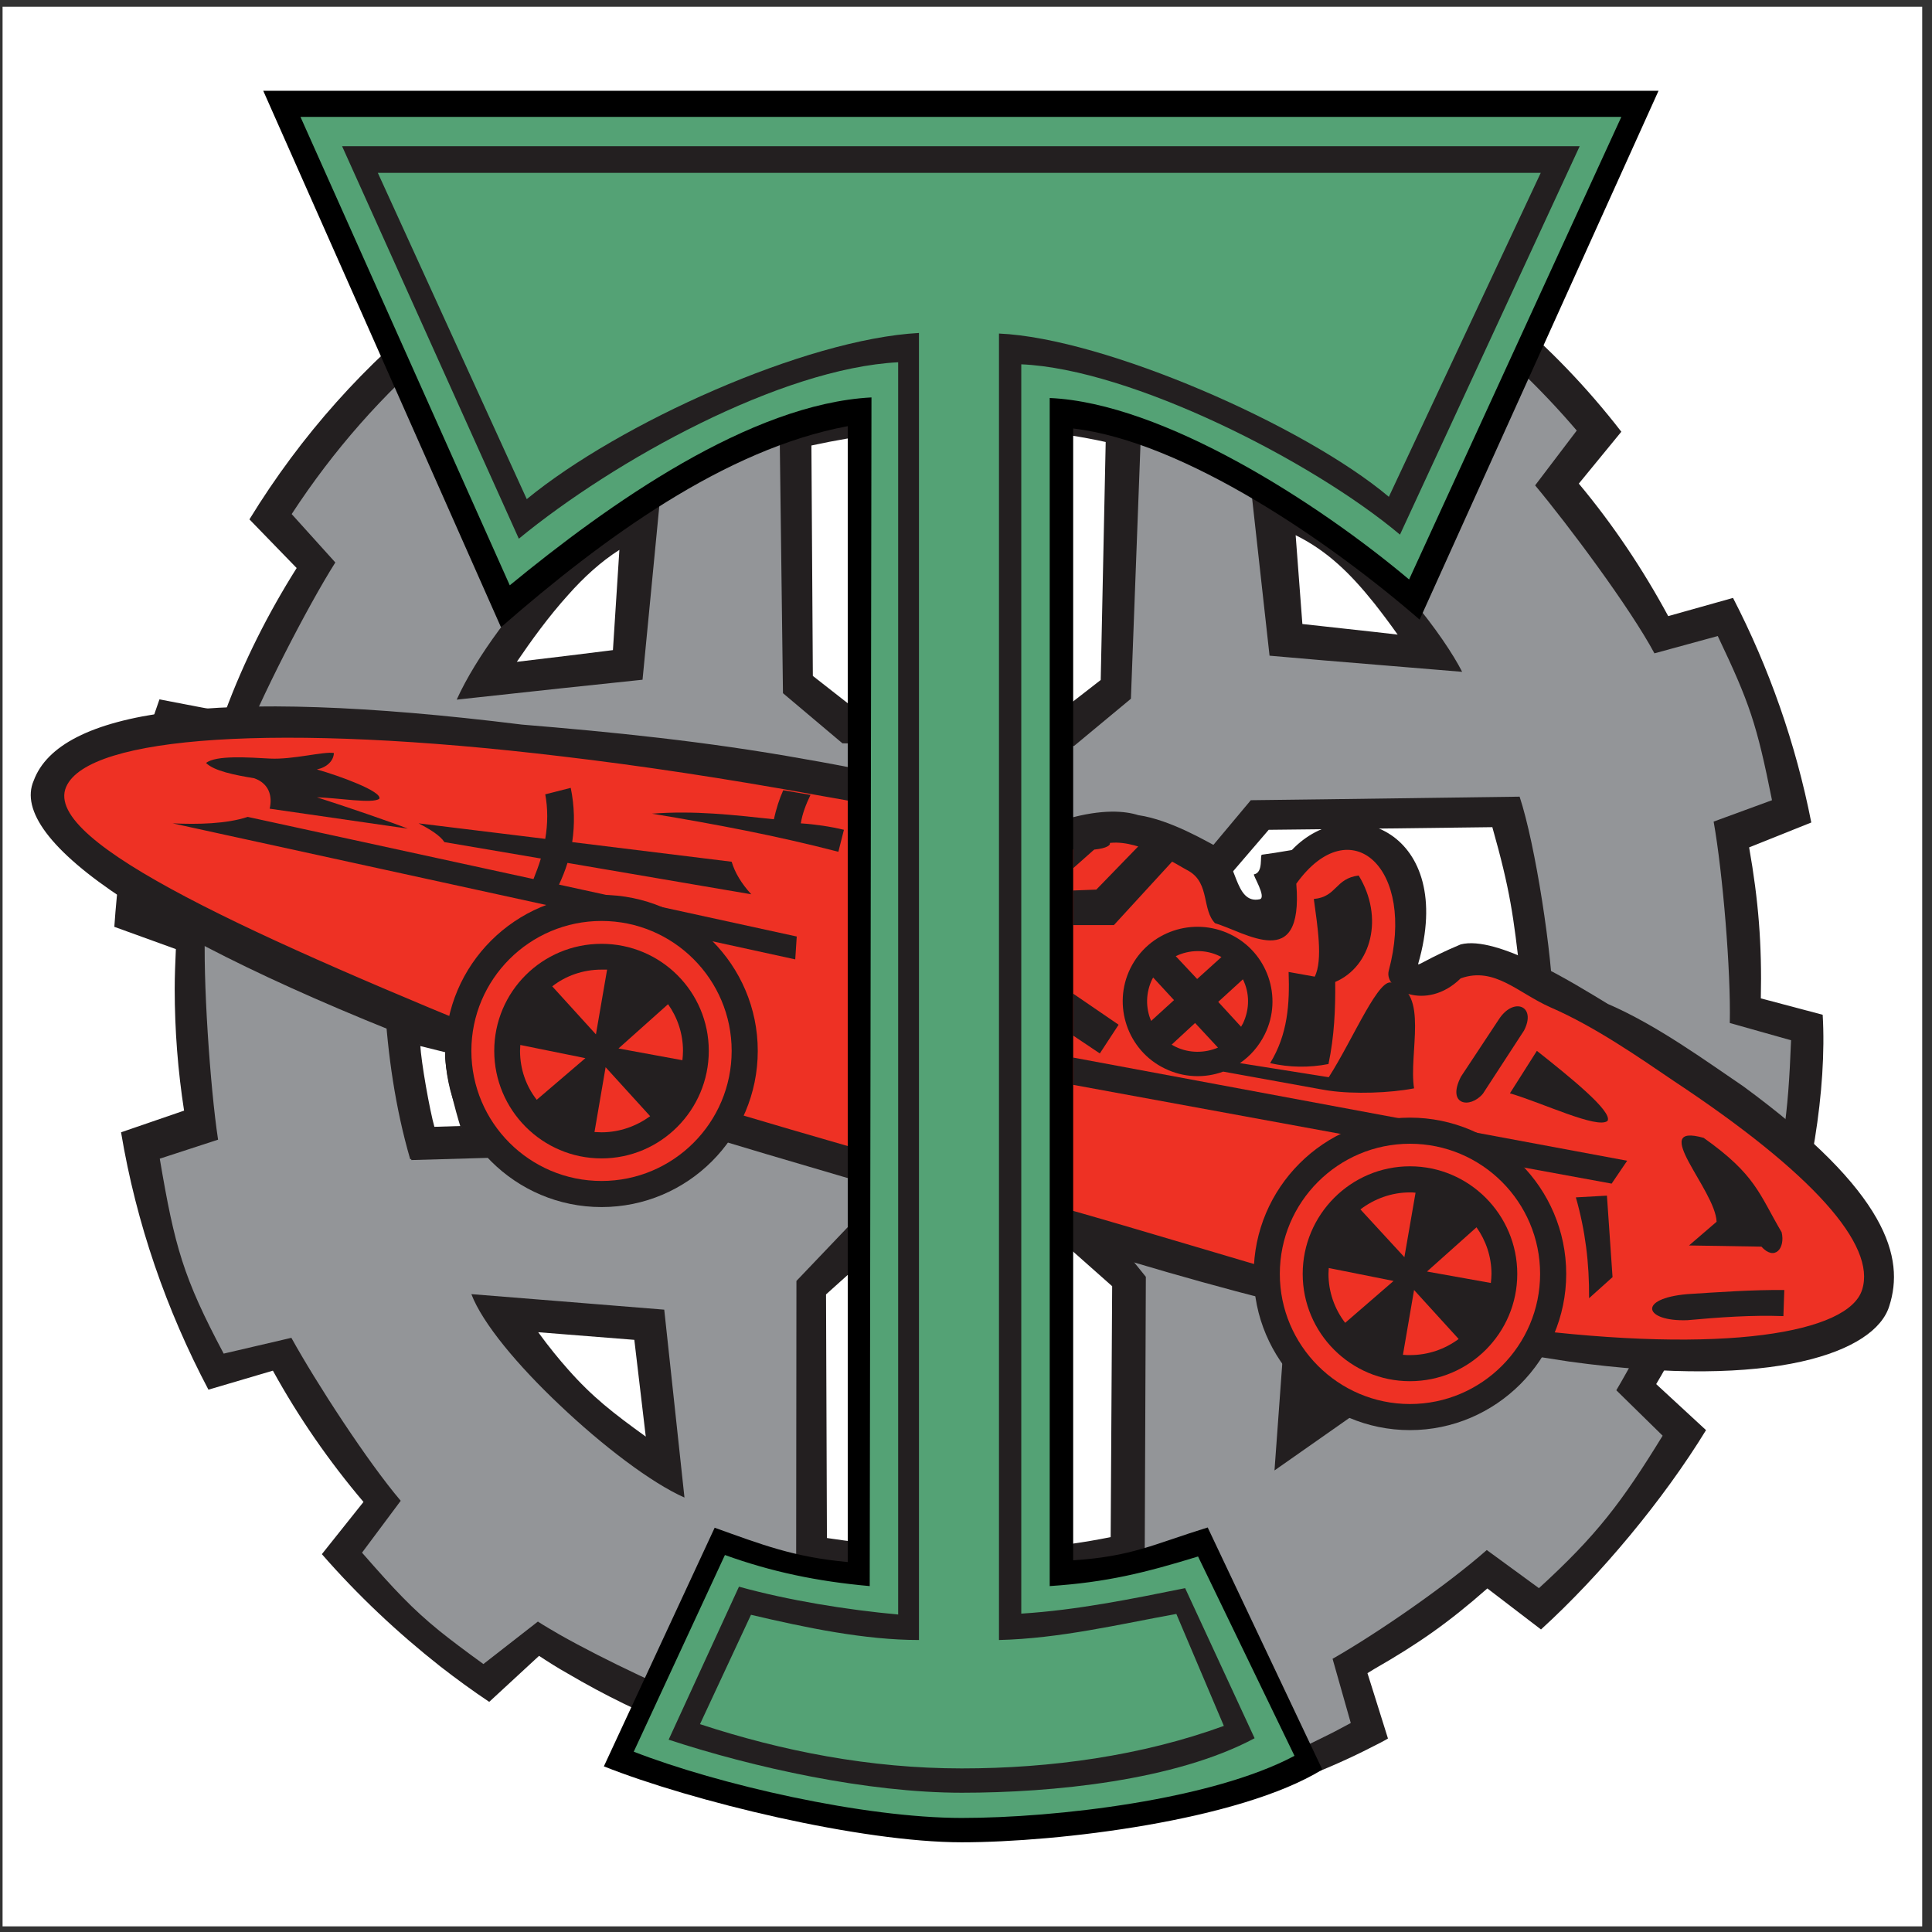 <?xml version="1.0" encoding="UTF-8"?>
<svg xmlns="http://www.w3.org/2000/svg" xmlns:xlink="http://www.w3.org/1999/xlink" width="194pt" height="194pt" viewBox="0 0 194 194" version="1.1">
<rect x="0" y="0" width="194" height="194" fill="#333333" stroke="none"/>
<g id="surface1">
<path style=" stroke:none;fill-rule:evenodd;fill:rgb(100%,100%,100%);fill-opacity:1;" d="M 0.258 0.676 L 193.016 0.676 L 193.016 193.434 L 0.258 193.434 L 0.258 0.676 "/>
<path style=" stroke:none;fill-rule:evenodd;fill:rgb(13.699%,12.199%,12.5%);fill-opacity:1;" d="M 183.023 101.898 L 176.812 100.25 C 176.93 94.863 176.578 90.418 175.637 85.09 L 181.879 82.59 C 180.316 74.641 177.637 67.047 174.02 60.039 L 167.512 61.867 C 164.953 57.129 161.949 52.652 158.535 48.562 L 162.805 43.352 C 155.855 34.375 147.438 27.457 137.988 22.484 C 125.832 16.152 111.941 13.035 97.223 13.035 C 96.898 13.035 96.547 13.035 96.25 13.062 C 82.121 13.18 68.789 16.418 57.043 22.422 C 52.512 24.75 48.242 27.488 44.211 30.605 C 36.766 36.434 30.258 43.645 25.047 52.152 L 29.789 57.039 C 26.934 61.57 24.488 66.398 22.605 71.492 L 16.012 70.227 C 13.395 77.555 12.039 85.004 11.48 93.066 L 17.66 95.305 C 17.602 96.629 17.543 97.953 17.543 99.305 C 17.543 103.457 17.867 107.547 18.484 111.523 L 12.156 113.699 C 13.688 122.883 16.719 131.566 20.93 139.543 L 27.402 137.633 C 29.996 142.34 33.055 146.754 36.5 150.816 L 32.32 156.059 C 35.91 160.176 39.914 163.945 44.211 167.332 C 45.801 168.566 47.449 169.773 49.125 170.891 L 54.129 166.27 C 55.074 166.891 56.043 167.508 57.043 168.066 C 60.695 170.215 64.52 172.098 68.523 173.629 L 66.109 178.223 C 75.207 181.605 85.949 183.988 96.25 184.137 C 96.547 184.137 96.898 184.137 97.223 184.137 C 111.645 184.137 125.949 181.547 137.988 175.309 C 138.461 175.07 138.934 174.836 139.371 174.57 L 137.988 170.156 L 137.312 168.008 C 137.547 167.859 137.754 167.742 137.988 167.594 C 142.406 165.062 145.438 162.945 149.352 159.5 L 154.738 163.621 C 160.742 158.148 167.039 150.582 171.309 143.605 L 166.305 138.984 C 169.102 134.273 170.66 130.656 172.43 125.387 L 179.078 126.621 C 181.816 119.352 183.465 109.344 183.023 101.898 Z M 44.211 113.23 L 43.535 113.258 C 43.035 111.492 42.18 106.664 42.09 104.898 L 44.211 105.43 L 44.828 105.578 C 44.594 106.988 45.918 111.785 46.359 113.172 Z M 57.043 59.746 C 58.605 57.98 60.34 56.391 62.195 55.215 L 61.547 65.281 L 57.043 65.84 L 51.895 66.457 C 53.336 64.34 55.074 61.926 57.043 59.746 Z M 57.043 137.512 C 56.133 136.484 55.133 135.277 54.043 133.773 L 57.043 134.012 L 63.695 134.539 L 64.844 144.254 C 61.578 141.898 59.488 140.281 57.043 137.512 Z M 137.988 60.57 C 138.754 61.543 139.551 62.602 140.344 63.723 L 137.988 63.453 L 130.777 62.66 L 130.102 53.742 C 133.309 55.332 135.605 57.598 137.988 60.57 Z M 81.477 44.734 C 86.363 43.676 91.305 43.059 96.25 42.969 C 101.227 42.879 106.199 43.32 111.027 44.383 L 110.527 68.281 L 107.379 70.727 L 96.25 70.961 L 85.832 71.168 L 81.621 67.871 Z M 111.527 154.348 C 106.258 155.41 101.254 155.793 96.25 155.676 C 91.953 155.586 87.598 155.113 83.035 154.438 L 82.945 129.977 L 91.953 121.883 L 96.25 122.09 L 104.141 122.473 L 111.676 129.152 Z M 137.988 98.012 L 127.215 97.922 L 123.301 88.094 L 127.395 83.324 L 137.988 83.207 L 149.852 83.059 C 151.648 89.418 151.973 91.918 152.68 98.16 L 137.988 98.012 "/>
<path style=" stroke:none;fill-rule:evenodd;fill:rgb(57.599%,58.4%,59.599%);fill-opacity:1;" d="M 173.695 102.723 C 173.812 97.48 172.988 87.652 172.074 82.5 L 177.934 80.352 C 176.402 72.699 175.695 70.609 172.488 63.867 L 166.129 65.605 C 163.688 61.043 157.445 52.684 154.148 48.738 L 158.328 43.234 C 151.059 34.727 142.551 28.191 132.926 23.688 C 122.359 18.742 110.41 16.242 97.223 16.242 C 96.957 16.242 96.664 16.242 96.398 16.242 C 81.477 16.359 67.848 19.891 56.16 26.426 C 51.863 28.812 47.832 31.605 44.094 34.785 C 38.473 39.555 33.496 45.176 29.289 51.621 L 33.672 56.48 C 30.906 60.836 25.992 70.402 24.137 75.316 L 18.133 74.082 C 15.602 81.145 15.043 83.234 14.512 91.008 L 20.605 92.922 C 20.34 98.098 21.105 109.258 21.898 114.438 L 16.043 116.348 C 17.543 125.211 18.398 128.27 22.461 135.922 L 29.258 134.336 C 31.762 138.867 36.91 146.785 40.238 150.699 L 36.352 155.91 C 39.648 159.676 41.387 161.531 44.094 163.738 C 45.301 164.711 46.715 165.77 48.539 167.094 L 54.012 162.828 C 54.633 163.238 55.367 163.652 56.16 164.121 C 60.781 166.742 67.613 169.922 71.789 171.539 L 70.906 178.398 C 79.855 180.812 86.656 181.961 96.398 182.402 C 96.664 182.402 96.957 182.402 97.223 182.43 C 110.559 182.43 121.918 179.957 132.926 174.422 C 133.84 173.98 134.723 173.512 135.637 173.012 L 133.809 166.566 C 138.402 163.945 145.32 159.148 149.293 155.645 L 154.531 159.473 C 160.328 154.172 162.832 150.875 166.953 144.164 L 162.301 139.602 C 164.98 135.07 169.07 126.977 170.777 121.941 L 176.844 122.941 C 179.078 115.969 179.551 112.082 179.848 104.457 Z M 56.16 56.184 C 59.754 52.535 63.52 49.562 66.434 48.445 L 64.52 68.254 L 56.16 69.137 L 45.859 70.254 C 47.801 65.957 51.836 60.57 56.16 56.184 Z M 41.297 116.379 C 39.797 111.227 39.031 105.812 38.734 100.633 L 44.094 102.281 L 47.418 103.309 C 46.742 107.461 48.184 112.082 49.449 116.145 L 44.094 116.32 Z M 56.16 141.047 C 52.012 137.129 48.449 132.891 47.332 129.949 L 56.16 130.656 L 66.699 131.508 L 68.73 150.375 C 65.402 148.906 60.488 145.164 56.16 141.047 Z M 132.926 51.738 C 139.551 56.566 145.082 64.016 146.82 67.461 L 132.926 66.312 L 127.48 65.84 L 125.48 47.797 C 128.012 48.59 130.543 50.004 132.926 51.738 Z M 78.297 44.117 L 88.008 41.262 L 96.398 41.055 L 107.438 40.762 L 114.531 44.352 L 113.559 70.164 L 107.848 74.906 L 96.398 74.789 L 84.594 74.641 L 78.621 69.605 Z M 114.941 157.5 L 96.398 157.469 L 79.945 157.469 L 79.973 128.625 L 91.484 116.555 L 96.398 116.586 L 105.699 116.613 L 115.059 128.211 Z M 132.926 144.047 L 128.102 147.434 L 129.07 134.129 L 132.926 137.012 L 137.754 140.664 Z M 132.926 100.836 L 124.625 100.719 L 119.738 87.355 L 125.598 80.352 L 132.926 80.262 L 152.59 79.996 C 154.18 84.797 155.887 95.953 155.973 101.191 L 132.926 100.836 "/>
<path style=" stroke:none;fill-rule:evenodd;fill:rgb(13.699%,12.199%,12.5%);fill-opacity:1;" d="M 106.465 124.473 C 125.922 130.715 143.375 134.598 157.562 136.719 C 178.227 139.574 188.293 135.746 189.707 131.156 C 191.266 126.328 189.617 119.766 175.047 109.078 C 171.309 106.547 166.363 102.926 161.449 100.809 C 158.004 98.719 150.293 93.891 146.672 94.832 C 143.375 96.215 142.316 97.07 142.406 96.777 C 146.23 83.559 135.488 79.289 129.719 85.355 C 128.039 85.648 127.922 85.648 126.715 85.824 C 126.48 85.855 126.895 87.621 125.922 87.797 C 125.742 87.797 127.246 90.152 126.48 90.301 C 123.891 90.828 124.273 86.238 122.152 85.004 C 121.27 84.559 117.562 82.324 114.297 81.852 C 113 81.441 110.734 81.203 107.113 82.234 C 98.254 79.91 89.277 77.672 80.828 76.23 C 70.879 74.434 61.312 73.492 52.395 72.758 C 21.105 68.871 5.977 71.402 3.387 78.379 C 0.766 84.355 15.246 94.684 48.156 106.902 C 65.727 112.789 87.922 119.117 106.465 124.473 "/>
<path style=" stroke:none;fill-rule:evenodd;fill:rgb(93.3%,19.199%,14.099%);fill-opacity:1;" d="M 106.199 121.031 C 124.215 126.121 139.195 131.273 152.117 133.215 C 173.43 135.953 185.586 133.656 186.879 129.477 C 188.293 125.094 182.023 117.91 168.012 108.637 C 164.629 106.344 160.125 103.191 155.648 101.25 C 152.383 99.809 150.059 97.156 146.73 98.336 C 143.23 101.75 138.812 99.512 139.344 97.453 C 142.078 87.27 135.637 81.352 130.277 88.77 C 131.016 97.922 124.949 93.656 121.949 92.801 C 120.562 91.391 121.391 88.77 119.328 87.562 C 118.238 87.004 114.531 84.473 111.559 84.738 C 111.496 85.473 108.438 85.797 105.23 84.973 C 97.164 82.824 89.656 81.266 81.977 79.938 C 72.91 78.289 64.375 76.996 56.367 76.055 C 27.906 72.641 8.918 74.051 6.742 79.055 C 4.355 84.5 25.695 94.039 53.129 105.195 C 69.141 110.551 89.336 116.145 106.199 121.031 "/>
<path style="fill:none;stroke-width:2.16;stroke-linecap:butt;stroke-linejoin:miter;stroke:rgb(93.3%,19.199%,14.099%);stroke-opacity:1;stroke-miterlimit:2.613;" d="M 1061.992 729.688 C 1242.148 678.789 1391.953 627.266 1521.172 607.852 C 1734.297 580.469 1855.859 603.438 1868.789 645.234 C 1882.93 689.062 1820.234 760.898 1680.117 853.633 C 1646.289 876.562 1601.25 908.086 1556.484 927.5 C 1523.828 941.914 1500.586 968.438 1467.305 956.641 C 1432.305 922.5 1388.125 944.883 1393.438 965.469 C 1420.781 1067.305 1356.367 1126.484 1302.773 1052.305 C 1310.156 960.781 1249.492 1003.438 1219.492 1011.992 C 1205.625 1026.094 1213.906 1052.305 1193.281 1064.375 C 1182.383 1069.961 1145.312 1095.273 1115.586 1092.617 C 1114.961 1085.273 1084.375 1082.031 1052.305 1090.273 C 971.641 1111.758 896.562 1127.344 819.766 1140.625 C 729.102 1157.109 643.75 1170.039 563.672 1179.453 C 279.062 1213.594 89.18 1199.492 67.422 1149.453 C 43.555 1095 256.953 999.609 531.289 888.047 C 691.406 834.492 893.359 778.555 1061.992 729.688 Z M 1061.992 729.688 " transform="matrix(0.1,0,0,-0.1,0,194)"/>
<path style="fill:none;stroke-width:2.16;stroke-linecap:butt;stroke-linejoin:miter;stroke:rgb(13.699%,12.199%,12.5%);stroke-opacity:1;stroke-miterlimit:2.613;" d="M 412.969 776.211 L 494.492 778.555 " transform="matrix(0.1,0,0,-0.1,0,194)"/>
<path style="fill:none;stroke-width:2.16;stroke-linecap:butt;stroke-linejoin:miter;stroke:rgb(13.699%,12.199%,12.5%);stroke-opacity:1;stroke-miterlimit:2.613;" d="M 494.492 778.555 C 481.836 819.18 467.422 865.391 474.18 906.914 " transform="matrix(0.1,0,0,-0.1,0,194)"/>
<path style="fill:none;stroke-width:2.16;stroke-linecap:butt;stroke-linejoin:miter;stroke:rgb(13.699%,12.199%,12.5%);stroke-opacity:1;stroke-miterlimit:2.613;" d="M 474.18 906.914 L 387.344 933.672 " transform="matrix(0.1,0,0,-0.1,0,194)"/>
<path style="fill:none;stroke-width:2.16;stroke-linecap:butt;stroke-linejoin:miter;stroke:rgb(13.699%,12.199%,12.5%);stroke-opacity:1;stroke-miterlimit:2.613;" d="M 387.344 933.672 C 390.312 881.875 397.969 827.734 412.969 776.211 " transform="matrix(0.1,0,0,-0.1,0,194)"/>
<path style="fill:none;stroke-width:2.16;stroke-linecap:butt;stroke-linejoin:miter;stroke:rgb(13.699%,12.199%,12.5%);stroke-opacity:1;stroke-miterlimit:2.613;" d="M 435.352 807.422 L 463.594 808.281 " transform="matrix(0.1,0,0,-0.1,0,194)"/>
<path style="fill:none;stroke-width:2.16;stroke-linecap:butt;stroke-linejoin:miter;stroke:rgb(13.699%,12.199%,12.5%);stroke-opacity:1;stroke-miterlimit:2.613;" d="M 463.594 808.281 C 459.18 822.148 445.938 870.117 448.281 884.219 " transform="matrix(0.1,0,0,-0.1,0,194)"/>
<path style="fill:none;stroke-width:2.16;stroke-linecap:butt;stroke-linejoin:miter;stroke:rgb(13.699%,12.199%,12.5%);stroke-opacity:1;stroke-miterlimit:2.613;" d="M 448.281 884.219 L 420.898 891.016 " transform="matrix(0.1,0,0,-0.1,0,194)"/>
<path style="fill:none;stroke-width:2.16;stroke-linecap:butt;stroke-linejoin:miter;stroke:rgb(13.699%,12.199%,12.5%);stroke-opacity:1;stroke-miterlimit:2.613;" d="M 420.898 891.016 C 421.797 873.359 430.352 825.078 435.352 807.422 " transform="matrix(0.1,0,0,-0.1,0,194)"/>
<path style="fill:none;stroke-width:2.16;stroke-linecap:butt;stroke-linejoin:miter;stroke:rgb(13.699%,12.199%,12.5%);stroke-opacity:1;stroke-miterlimit:2.613;" d="M 1281.016 465.664 L 1377.539 533.359 L 1290.703 598.711 Z M 1281.016 465.664 " transform="matrix(0.1,0,0,-0.1,0,194)"/>
<path style=" stroke:none;fill-rule:evenodd;fill:rgb(13.699%,12.199%,12.5%);fill-opacity:1;" d="M 169.426 132.566 C 172.664 132.273 175.871 132.039 179.078 132.156 L 179.168 129.535 C 175.93 129.508 172.691 129.742 169.426 129.949 C 164.363 130.391 165.098 132.715 169.426 132.566 "/>
<path style=" stroke:none;fill-rule:evenodd;fill:rgb(13.699%,12.199%,12.5%);fill-opacity:1;" d="M 159.566 130.359 L 161.922 128.242 L 161.359 120.059 L 158.238 120.234 C 159.184 123.531 159.594 126.828 159.566 130.359 "/>
<path style=" stroke:none;fill-rule:evenodd;fill:rgb(13.699%,12.199%,12.5%);fill-opacity:1;" d="M 169.602 125.062 L 176.871 125.18 C 178.195 126.652 179.285 125.355 178.902 123.738 C 176.637 119.883 176.312 117.969 171.074 114.258 C 165.453 112.672 172.254 119.469 172.371 122.68 L 169.602 125.062 "/>
<path style=" stroke:none;fill-rule:evenodd;fill:rgb(13.699%,12.199%,12.5%);fill-opacity:1;" d="M 151.617 109.785 C 154.855 110.727 160.418 113.406 161.422 112.551 C 161.949 111.609 157.594 108.109 154.324 105.52 L 151.617 109.785 "/>
<path style=" stroke:none;fill-rule:evenodd;fill:rgb(13.699%,12.199%,12.5%);fill-opacity:1;" d="M 127.539 106.754 C 129.484 107.195 131.453 107.223 133.398 106.844 C 133.984 104.074 134.105 101.277 134.074 98.602 C 137.727 97.039 138.988 92.094 136.43 87.914 C 134.047 88.211 134.254 90.062 131.926 90.27 C 132.277 92.922 132.867 96.395 132.016 98.07 L 129.395 97.598 C 129.512 100.809 129.309 103.867 127.539 106.754 "/>
<path style=" stroke:none;fill-rule:evenodd;fill:rgb(13.699%,12.199%,12.5%);fill-opacity:1;" d="M 148.91 109.816 L 153.031 103.484 C 154.324 100.984 151.973 100.074 150.5 102.367 L 146.703 108.109 C 145.23 110.965 147.613 111.375 148.91 109.816 "/>
<path style=" stroke:none;fill-rule:evenodd;fill:rgb(13.699%,12.199%,12.5%);fill-opacity:1;" d="M 116.945 107.285 C 118.855 108.227 120.977 108.285 122.828 107.605 L 132.602 109.375 C 132.809 109.402 133.043 109.461 133.281 109.492 L 133.484 109.52 C 135.961 109.875 139.578 109.758 141.992 109.285 C 141.434 105.781 143.523 99.57 139.871 98.746 C 138.578 97.777 135.93 104.254 133.426 108.168 L 124.508 106.754 C 125.539 106.047 126.422 105.047 127.012 103.84 C 128.836 100.133 127.273 95.629 123.566 93.832 C 119.828 92.008 115.324 93.535 113.5 97.246 C 111.676 100.957 113.234 105.488 116.945 107.285 "/>
<path style=" stroke:none;fill-rule:evenodd;fill:rgb(93.3%,19.199%,14.099%);fill-opacity:1;" d="M 118.031 105.105 C 119.414 105.781 120.977 105.754 122.301 105.195 L 120.004 102.723 L 117.648 104.898 C 117.77 104.957 117.887 105.047 118.031 105.105 Z M 124.625 103.105 C 124.684 102.984 124.742 102.867 124.805 102.781 C 125.508 101.309 125.48 99.691 124.805 98.336 L 122.328 100.602 Z M 122.652 96.098 C 122.594 96.07 122.535 96.039 122.477 96.012 C 121.035 95.305 119.414 95.363 118.062 96.012 L 120.211 98.305 Z M 115.797 98.16 C 115.766 98.219 115.738 98.246 115.707 98.305 C 115.031 99.691 115.031 101.219 115.59 102.516 L 117.887 100.426 L 115.797 98.16 "/>
<path style=" stroke:none;fill-rule:evenodd;fill:rgb(13.699%,12.199%,12.5%);fill-opacity:1;" d="M 107.762 106.195 L 163.391 116.555 L 161.832 118.852 L 107.762 108.934 L 107.762 106.195 "/>
<path style=" stroke:none;fill-rule:evenodd;fill:rgb(13.699%,12.199%,12.5%);fill-opacity:1;" d="M 107.762 103.988 L 110.438 105.781 L 112.324 102.898 L 107.762 99.777 L 107.762 103.988 "/>
<path style=" stroke:none;fill-rule:evenodd;fill:rgb(13.699%,12.199%,12.5%);fill-opacity:1;" d="M 107.762 92.891 L 111.852 92.891 L 118.062 86.121 L 114.797 84.473 L 110.086 89.328 L 107.762 89.418 L 107.762 92.891 "/>
<path style=" stroke:none;fill-rule:evenodd;fill:rgb(13.699%,12.199%,12.5%);fill-opacity:1;" d="M 107.762 87.18 L 110.613 84.648 L 107.762 84.324 Z M 107.762 87.18 "/>
<path style=" stroke:none;fill-rule:evenodd;fill:rgb(13.699%,12.199%,12.5%);fill-opacity:1;" d="M 24.871 82.027 L 53.57 88.27 C 53.836 87.594 54.102 86.914 54.309 86.207 L 44.621 84.559 C 44.211 83.91 43.18 83.266 42.031 82.676 L 54.75 84.234 C 55.016 82.703 55.016 81.176 54.75 79.762 L 57.309 79.113 C 57.691 80.941 57.723 82.793 57.457 84.559 L 73.469 86.531 C 73.793 87.621 74.441 88.711 75.441 89.801 L 56.984 86.648 C 56.75 87.414 56.457 88.121 56.133 88.828 L 80.004 94.039 L 79.855 96.336 L 17.336 82.676 C 19.84 82.793 22.754 82.734 24.871 82.027 "/>
<path style=" stroke:none;fill-rule:evenodd;fill:rgb(13.699%,12.199%,12.5%);fill-opacity:1;" d="M 60.402 121.207 C 69.055 121.207 76.09 114.172 76.09 105.52 C 76.09 96.895 69.055 89.859 60.402 89.859 C 51.746 89.859 44.711 96.895 44.711 105.52 C 44.711 114.172 51.746 121.207 60.402 121.207 "/>
<path style=" stroke:none;fill-rule:evenodd;fill:rgb(93.3%,19.199%,14.099%);fill-opacity:1;" d="M 60.402 118.586 C 67.613 118.586 73.469 112.73 73.469 105.52 C 73.469 98.336 67.613 92.477 60.402 92.477 C 53.188 92.477 47.332 98.336 47.332 105.52 C 47.332 112.73 53.188 118.586 60.402 118.586 "/>
<path style=" stroke:none;fill-rule:evenodd;fill:rgb(13.699%,12.199%,12.5%);fill-opacity:1;" d="M 60.402 116.32 C 66.348 116.32 71.172 111.465 71.172 105.52 C 71.172 99.57 66.348 94.773 60.402 94.773 C 54.453 94.773 49.629 99.57 49.629 105.52 C 49.629 111.465 54.453 116.32 60.402 116.32 "/>
<path style=" stroke:none;fill-rule:evenodd;fill:rgb(13.699%,12.199%,12.5%);fill-opacity:1;" d="M 60.402 113.699 C 64.902 113.699 68.582 110.02 68.582 105.52 C 68.582 101.016 64.902 97.363 60.402 97.363 C 55.898 97.363 52.219 101.016 52.219 105.52 C 52.219 110.02 55.898 113.699 60.402 113.699 "/>
<path style=" stroke:none;fill-rule:evenodd;fill:rgb(93.3%,19.199%,14.099%);fill-opacity:1;" d="M 60.961 97.363 C 60.754 97.363 60.578 97.363 60.402 97.363 C 58.547 97.363 56.809 97.98 55.453 99.043 L 59.84 103.867 L 60.961 97.363 "/>
<path style=" stroke:none;fill-rule:evenodd;fill:rgb(93.3%,19.199%,14.099%);fill-opacity:1;" d="M 68.523 106.461 C 68.555 106.137 68.582 105.84 68.582 105.52 C 68.582 103.781 68.023 102.16 67.082 100.836 L 62.105 105.281 L 68.523 106.461 "/>
<path style=" stroke:none;fill-rule:evenodd;fill:rgb(93.3%,19.199%,14.099%);fill-opacity:1;" d="M 60.402 113.699 C 62.227 113.699 63.902 113.082 65.285 112.082 L 60.812 107.164 L 59.695 113.672 C 59.93 113.672 60.164 113.699 60.402 113.699 "/>
<path style=" stroke:none;fill-rule:evenodd;fill:rgb(93.3%,19.199%,14.099%);fill-opacity:1;" d="M 52.246 104.93 C 52.246 105.137 52.219 105.34 52.219 105.52 C 52.219 107.371 52.836 109.078 53.895 110.434 L 58.781 106.254 L 52.246 104.93 "/>
<path style=" stroke:none;fill-rule:evenodd;fill:rgb(13.699%,12.199%,12.5%);fill-opacity:1;" d="M 27.078 81.203 L 40.945 83.207 C 39.473 82.617 34.852 81.027 31.82 80.059 C 33.91 80.113 37.441 80.734 38.09 80.203 C 38.383 79.469 34.086 77.906 31.82 77.262 C 32.82 77.055 33.496 76.406 33.527 75.613 C 32.527 75.434 29.406 76.289 27.109 76.172 C 24.961 76.055 21.695 75.816 20.691 76.613 C 21.488 77.406 23.52 77.82 25.52 78.145 C 27.02 78.672 27.375 79.938 27.078 81.203 "/>
<path style=" stroke:none;fill-rule:evenodd;fill:rgb(13.699%,12.199%,12.5%);fill-opacity:1;" d="M 65.465 81.703 C 71.879 82.766 77.941 83.91 84.184 85.531 L 84.742 83.324 C 83.418 83 81.828 82.766 80.414 82.676 C 80.562 81.703 80.945 80.734 81.387 79.82 C 80.473 79.672 79.562 79.496 78.648 79.352 C 78.238 80.262 77.941 81.234 77.707 82.266 C 73.559 81.824 69.789 81.379 65.465 81.703 "/>
<path style=" stroke:none;fill-rule:evenodd;fill:rgb(13.699%,12.199%,12.5%);fill-opacity:1;" d="M 141.578 143.605 C 150.203 143.605 157.27 136.543 157.27 127.918 C 157.27 119.266 150.203 112.227 141.578 112.227 C 132.926 112.227 125.891 119.266 125.891 127.918 C 125.891 136.543 132.926 143.605 141.578 143.605 "/>
<path style=" stroke:none;fill-rule:evenodd;fill:rgb(93.3%,19.199%,14.099%);fill-opacity:1;" d="M 141.578 140.984 C 148.793 140.984 154.648 135.098 154.648 127.918 C 154.648 120.707 148.793 114.848 141.578 114.848 C 134.367 114.848 128.512 120.707 128.512 127.918 C 128.512 135.098 134.367 140.984 141.578 140.984 "/>
<path style=" stroke:none;fill-rule:evenodd;fill:rgb(13.699%,12.199%,12.5%);fill-opacity:1;" d="M 141.578 138.691 C 147.527 138.691 152.355 133.863 152.355 127.918 C 152.355 121.973 147.527 117.113 141.578 117.113 C 135.637 117.113 130.809 121.973 130.809 127.918 C 130.809 133.863 135.637 138.691 141.578 138.691 "/>
<path style=" stroke:none;fill-rule:evenodd;fill:rgb(13.699%,12.199%,12.5%);fill-opacity:1;" d="M 141.578 136.07 C 146.086 136.07 149.766 132.422 149.766 127.918 C 149.766 123.414 146.086 119.734 141.578 119.734 C 137.078 119.734 133.398 123.414 133.398 127.918 C 133.398 132.422 137.078 136.07 141.578 136.07 "/>
<path style=" stroke:none;fill-rule:evenodd;fill:rgb(93.3%,19.199%,14.099%);fill-opacity:1;" d="M 142.141 119.766 C 141.934 119.734 141.758 119.734 141.578 119.734 C 139.727 119.734 137.988 120.383 136.605 121.441 L 141.02 126.238 L 142.141 119.766 "/>
<path style=" stroke:none;fill-rule:evenodd;fill:rgb(93.3%,19.199%,14.099%);fill-opacity:1;" d="M 149.703 128.828 C 149.734 128.535 149.766 128.211 149.766 127.918 C 149.766 126.18 149.203 124.562 148.262 123.238 L 143.289 127.68 L 149.703 128.828 "/>
<path style=" stroke:none;fill-rule:evenodd;fill:rgb(93.3%,19.199%,14.099%);fill-opacity:1;" d="M 141.578 136.07 C 143.406 136.07 145.082 135.48 146.469 134.453 L 141.992 129.535 L 140.875 136.039 C 141.109 136.07 141.344 136.07 141.578 136.07 "/>
<path style=" stroke:none;fill-rule:evenodd;fill:rgb(93.3%,19.199%,14.099%);fill-opacity:1;" d="M 133.426 127.328 C 133.426 127.504 133.398 127.711 133.398 127.918 C 133.398 129.742 134.016 131.449 135.074 132.832 L 139.934 128.625 L 133.426 127.328 "/>
<path style=" stroke:none;fill-rule:evenodd;fill:rgb(0%,0%,0%);fill-opacity:1;" d="M 132.781 177.691 L 121.27 153.379 C 115.855 155.055 113.676 156.293 107.762 156.676 L 107.762 43.027 C 118.977 44.352 133.633 54.477 142.551 62.219 L 166.539 9.117 L 26.434 9.117 L 50.305 62.984 C 60.488 54.094 72.762 45.09 85.125 42.793 L 85.125 156.852 C 79.68 156.352 76.531 155.113 71.762 153.406 L 60.637 177.367 C 69.523 180.898 86.449 184.992 96.574 184.992 C 106.258 184.992 124.449 182.812 132.781 177.691 "/>
<path style=" stroke:none;fill-rule:evenodd;fill:rgb(32.899%,63.499%,45.9%);fill-opacity:1;" d="M 129.984 176.309 L 120.301 156.293 C 115.031 157.91 111.176 158.883 105.406 159.266 L 105.406 39.965 C 116.797 40.469 132.367 50.504 141.492 58.188 L 162.805 11.738 L 30.172 11.738 L 51.188 58.773 C 61.105 50.621 75.293 40.555 87.508 39.906 L 87.332 159.266 C 82.035 158.793 77.441 157.824 72.793 156.145 L 63.637 175.895 C 72.113 179.191 86.715 182.547 96.574 182.547 C 106.023 182.547 121.711 180.723 129.984 176.309 "/>
<path style=" stroke:none;fill-rule:evenodd;fill:rgb(13.699%,12.199%,12.5%);fill-opacity:1;" d="M 125.98 174.543 L 119.004 159.473 C 113.617 160.559 108.145 161.68 102.551 162.031 L 102.551 36.582 C 113.559 37.051 131.75 46.266 140.578 53.684 L 158.621 14.684 L 34.352 14.684 L 52.098 54.094 C 61.695 46.207 78.383 36.992 90.188 36.375 L 90.188 162.121 C 85.035 161.648 79.18 160.707 74.203 159.324 L 67.141 174.688 C 75.648 177.484 87.066 180.016 96.574 180.016 C 105.672 180.016 118.004 178.809 125.98 174.543 "/>
<path style=" stroke:none;fill-rule:evenodd;fill:rgb(32.899%,63.499%,45.9%);fill-opacity:1;" d="M 118.121 162.062 C 112.441 163.09 106.406 164.535 100.312 164.68 L 100.312 33.492 C 110.938 33.961 130.926 42.703 139.461 49.887 L 154.711 17.359 L 37.941 17.359 L 52.895 50.121 C 62.164 42.496 80.887 34.051 92.277 33.434 L 92.277 164.68 C 86.832 164.68 80.914 163.445 75.41 162.148 L 70.289 173.129 C 78.531 175.836 87.363 177.574 96.574 177.574 C 105.492 177.574 114.648 176.309 122.891 173.305 L 118.121 162.062 "/>
</g>
</svg>
